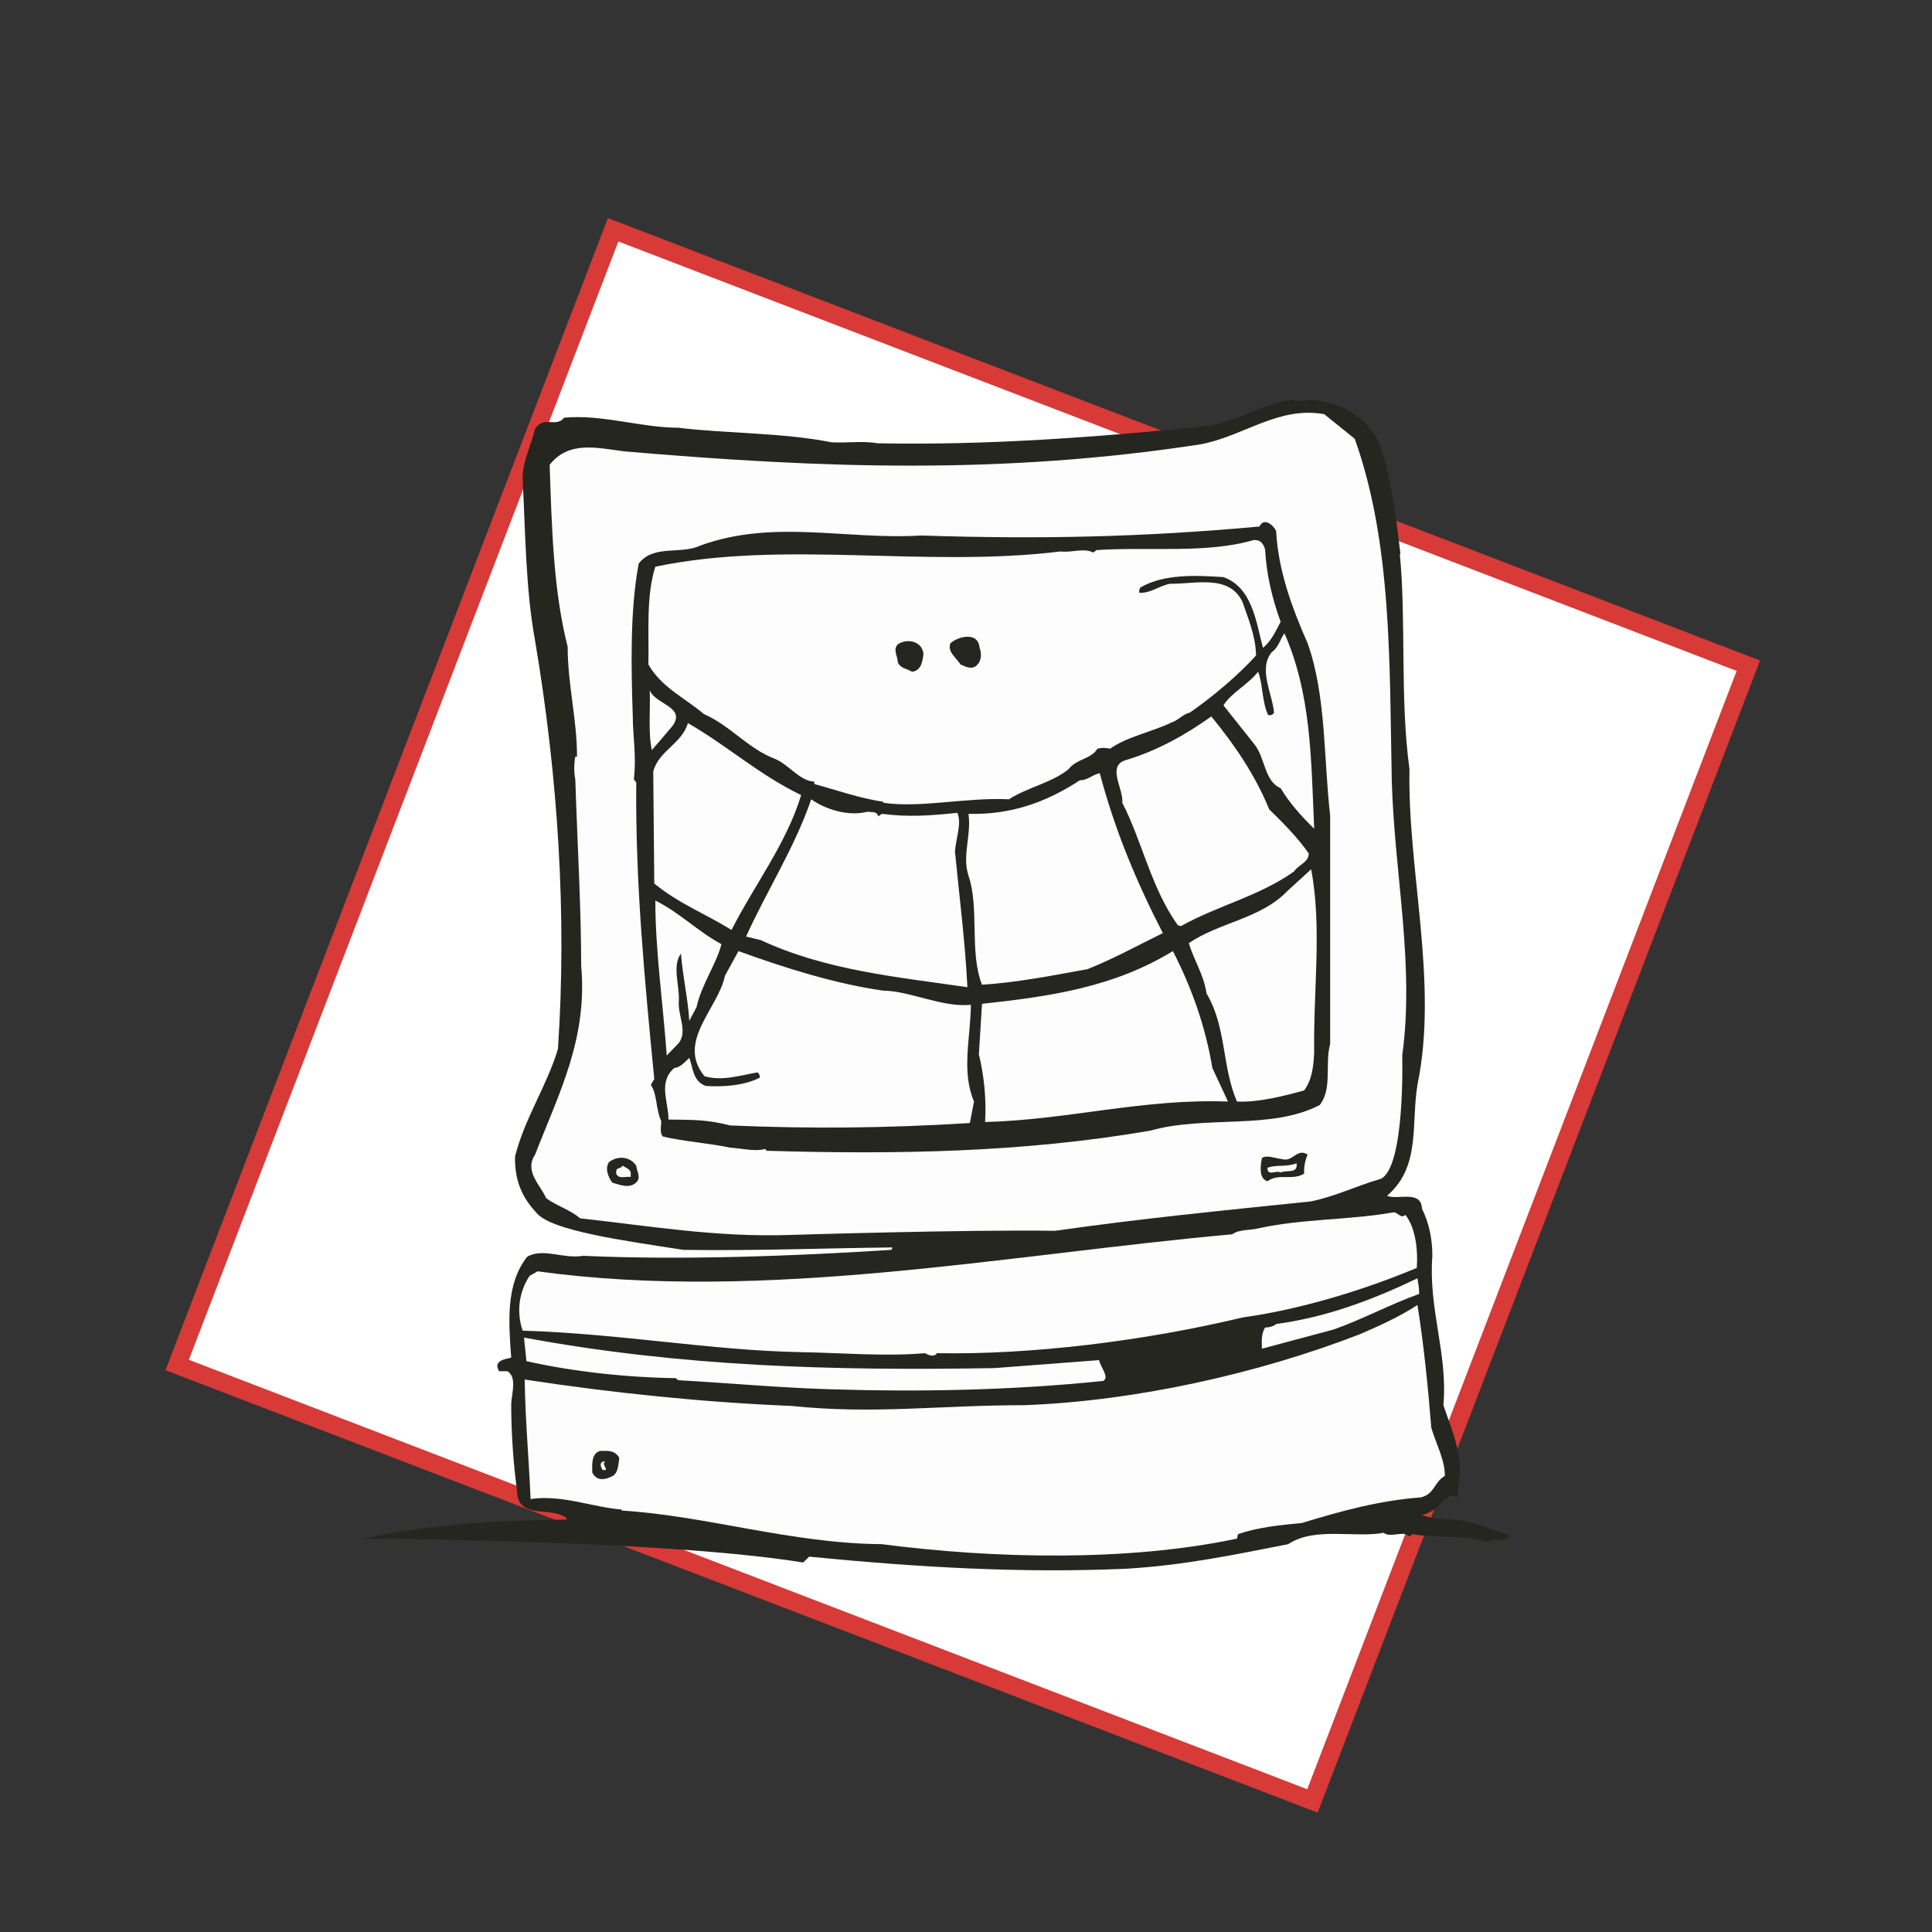 <?xml version="1.0"?>
<!DOCTYPE svg PUBLIC "-//W3C//DTD SVG 1.1//EN" "http://www.w3.org/Graphics/SVG/1.1/DTD/svg11.dtd">
<svg xmlns="http://www.w3.org/2000/svg" version="1.1" viewBox="50 135 480 480">
	<rect x="50" y="135" width="480" height="480" fill="#333333" stroke="none"/>
	<polygon id="square" fill="white" stroke="#D73A37" stroke-width="4.5" points="202.332,192.086 484.374,300.394 376.072,582.437 94.017,474.129"/>
	<g id="computer" fill="#252620" fill-rule="evenodd">
		<path id="outline" d="M375.742,234.292c7.398,0.773,13.778,3.965,17.04,11.108c3.006,8.698,4.222,19.373,5.163,27.298 l-0.171-0.084c1.628,16.364,0,35.997,2.408,53.481c-0.52,25.227,7.233,52.952,1.978,78.445 c-1.626,9.903,0.872,20.326-7.556,27.557c2.569,1.115,8.512-1.55,8.673,3.193c1.722,3.438,2.59,7.403,2.59,11.714 c-1.037,13.167,3.867,24.188,2.747,37.106c2.078,6.278,5.347,13.178,3.625,20.327v2.584c-1.894-1.213-3.536,0.679-4.478,1.807 c-0.946,0.951-3.012,2.412-4.484,2.504c2.934,1.456,7.49,0.769,11.454,1.718c3.789,1.199,6.789,2.162,10.323,3.348 c-1.111,2.248-3.534,0.354-5.327,1.731c-6.717-1.982-12.055-0.865-18.944-1.982c-0.511,1.117-1.021,0.177-1.621,0 c-1.558-0.336-4.227,0.776-5.347-0.336c-7.062,1.363-17.218-1.562-23.761,2.835c-12.815,2.493-25.652,5.256-40.357,6.107 c-26.082,1.132-51.39-0.341-78.674-3.005l-1.461,1.452c-35.195-5.677-109.31-5.937-109.31-5.937 c17.128-3.61,32.882-4.476,50.524-4.736v-0.34c-3.694-3.104-12.312,0.601-12.312-6.892c-0.945-6.627-1.456-14.637-1.456-21.535 c0.17-2.749,1.456-6.629-0.952-8.09h-2.062c-1.553-2.665,1.553-3.013,3.014-3.364c-0.611-8.521-1.461-18.162,3.954-25.052 c3.875-2.327,8.953,0.6,13.943-0.251c24.531,1.112,52.411,0.073,76.517-1.478c0.086-0.165,0.346-0.339,0.262-0.599 c-16.366,0.163-33.737,0.864-51.896,0.599c-14.384-2.232-33.138-4.735-36.581-9.297c-3.625-3.875-5.347-8.089-5.252-13.868 c2.317-9.38,7.994-17.731,10.669-26.772c2.241-33.329,0-67.697-5.677-101.357c-2.33-12.58-2.408-26.787-3.106-40.398 c0-4.217,2.157-8.351,3.106-12.304c2.151-3.362,5.16-0.172,7.223-2.76c9.467-0.862,19.199,2.498,28.313,2.498 c12.053,1.466,25.991,1.205,38.046,3.609c3.615,0.262,7.751-0.419,11.535,0.262c27.797,0.52,54.489-1.545,81.425-4.217 c7.397-0.863,14.116-5.688,21.426-6.629C372.212,235.065,374.539,234.382,375.742,234.292z"/>
		<g fill="#FDFDFE">
			<path id="monitor" d="M386.586,244.022c9.303,26.095,8.602,55.805,9.202,85.169c0.699,23.341,5.691,45.473,2.593,68.036 c0,0,0.781,27.812-5.342,30.655c-6.453,1.89-10.84,4.216-17.297,5.596c-22.378,2.322-42.693,4.306-63.61,7.314 c-21.779-0.346-66.099,1.036-66.099,1.036c-18.25,0.601-35.281-2.322-51.898-4.135c-2.498-2.153-5.682-3.005-8.435-4.992 c-1.461-3.36-5.516-6.713-2.752-10.848c5.937-15.329,13.075-28.762,11.447-46.94c0-14.293-0.956-30.48-1.465-46.325 c-0.346-1.472-0.346-3.87,0-5.596h0.429c0-9.389-2.322-17.831-2.322-27.305c-3.615-14.114-3.954-30.135-4.476-45.206 c4.736-6.023,11.702-4.225,18.416-3.357c49.832,4.307,94.507,5.765,143.229-1.723c10.755-1.979,19.356-9.564,30.8-7.493"/>
			<path id="case" d="M399.162,436.831c2.568,3.187,3.169,8.962,2.83,13.178c-13.35,5.598-29.004,10.332-43.291,12.316 c-24.447,5.856-52.597,9.301-75.913,8.867c-0.774,1.214-2.417,0.264-3.018,0c-9.903,0.864-20.648-0.086-30.99-0.259 c-22.116-0.419-44.225-4.56-68.938-5.336c-1.551-4.644-0.941-9.557,1.723-13.601l1.981-1.137 c56.798,7.77,116.277-4.122,172.57-9.202c1.894-1.286,4.39-0.945,6.459-1.462c10.832-2.413,22.807-2.067,33.48-3.966 C397.264,435.967,397.945,437.953,399.162,436.831z
				M402.591,456.473c-7.235,2.584-14.362,6.453-21.336,8.865l-17.739,4.746c0-1.816-0.26-3.444,0.781-5.261 c0.682,0,1.983-0.171,2.755-0.866c12.555-1.723,23.749-5.937,35.108-11.359C402.331,453.884,402.591,454.825,402.591,456.473z
				M405.6,489.713c1.121,3.872,3.444,8.087,3.364,11.962c-2.845,1.722-2.412,4.404-5.932,5.348 c-10.332,0.774-19.721,3.353-29.624,6.372c-5.417,0.51-10.832,1.037-15.828,2.753l-0.262,1.117 c-27.188,5.767-60.501,4.991-88.223,1.382c-22.548-0.172-43.629-7.07-64.632-8.351v-0.262c-7.058-0.52-14.979-3.783-22.638-2.593 c-0.431-10.244-1.286-18.934-1.472-29.702c21.947,3.36,44.677,5.682,66.194,6.554c20.741,2.153,36.581-0.182,58.009-0.182 c27.459-1.031,57.847-7.759,83.4-17.662c5.082-2.229,9.558-4.215,14.203-7.219C403.719,468.868,404.83,479.987,405.6,489.713z
				M297.072,474.9l25.993-1.981c0.341,1.812,2.669,4.214,1.031,5.17c-23.059,2.404-46.66,2.748-67.994,2.062 c-12.127-0.344-25.134-1.549-37.618-2.245l-0.603-0.513c-12.215-0.168-25.636-1.626-37.087-4.216l-0.609-5.857 C219.354,474.56,256.7,475.58,297.072,474.9z
			"/>
		</g>
		<path id="face" d="M367.052,266.925c0.511,9.825,3.953,19.125,7.828,27.897c4.648,13.099,3.956,28.685,5.593,42.723v56.834 c-1.377,5.005,0.611,11.028-2.578,15.152c-12.056,6.295-28.404,2.499-42.094,6.374c-31.585,5.432-62.83,5.948-95.456,5.001 c0.17-0.17-0.081-0.266-0.254-0.434c-2.659,0.685-5.758-0.172-8.693-0.341c-4.733-1.044-11.608-1.553-16.69-2.756 c-0.941-0.948-0.341-2.932-0.441-3.879c-1.372-2.93-0.941-6.629-2.573-8.956l0.861-1.462c-2.403-24.546-4.73-49.091-4.476-73.634 l-0.599-0.857c0.69-5.596-0.262-10.768-0.262-15.589c-0.434-12.661-0.696-26.342,1.461-37.978 c3.706-4.824,10.504-2.159,15.32-4.481c18.243-6.616,36.145-1.366,54.914-2.492c29.348,0.949,54.654,0.43,84.004-2.234 C364.035,263.396,366.44,265.552,367.052,266.925z
			M376.507,340.898c-3.099-3.008-6.181-6.452-8.34-10.076c-4.04-1.723-3.789-7.406-6.464-10.843 l-7.739-9.735c1.978-3.183,5.853-4.913,8.612-8.354c1.199,3.102,0.939,7.495,2.492,10.768c0.611,0.081,1.111,0,1.463-0.604 c-0.421-4.82-3.955-10.766-0.613-14.987c1.818-1.284,2.073-3.188,3.195-4.737C375.742,307.408,375.742,323.245,376.507,340.898z
			M217.031,315.415c-1.719,2.071-3.366,3.956-5.078,5.939c-0.956-4.39-0.346-9.812-0.521-14.894 C212.644,309.992,220.641,310.58,217.031,315.415z
			M350.944,312.999c5.943,7.235,10.931,14.641,14.384,23.078c3.276,3.192,7.141,7.068,9.813,10.943 c0.08,2.229-2.588,2.837-3.619,4.474c-8.518,6.113-19.1,8.526-28.141,13.608l-0.78-0.262c-6.629-9.303-8.775-20.664-13.772-30.394 c0.354-3.534-3.956-9.125,0.869-10.597C337.263,321.615,344.582,317.568,350.944,312.999z
			M249.04,332.542c-3.607,11.981-11.608,22.311-17.296,33.5c-6.373-3.961-13.26-6.626-19.189-11.539 l-0.26-27.805c1.372-5.252,7.144-6.895,8.607-12.053C230.889,320.403,238.287,327.294,249.04,332.542z
			M323.244,327.116c3.785,14.302,9.112,26.969,15.661,39.712c-5.938,2.917-12.226,6.364-18.685,8.949 c-8.94,1.639-17.902,3.366-26.244,3.873c-3.193-8.087-0.599-19.121-3.364-27.118c-1.632-5.084,0.776-9.9,0-15.337 c10.423,0.26,19.12-2.749,27.72-8.356C320.135,328.931,321.512,327.385,323.244,327.116z
			M265.481,336.681c1.467,0.174,2.243-0.17,2.754,1.115l0.86-0.601c6.627,0.866,12.146,0.431,18.76-0.249 c1.126,2.664-0.341,6.273-0.601,9.554c1.036,10.768,2.498,22.046,3.098,33.761c-17.983-2.595-35.274-4.222-51.385-11.715 l-3.615-0.857c5.162-11.371,12.136-22.22,16.19-34.106C255.079,336.077,260.667,337.891,265.481,336.681z
			M376.507,396.45c-0.169,3.441-0.51,6.805-2.498,9.473c-5.065,1.378-11.359,3.009-16.69,2.753 c-3.785-8.784-2.578-18.512-7.568-26.873c-0.603-4.476-3.101-8.181-4.396-12.485c7.749-5.254,17.902-6.027,24.542-13l5.847-5.335 C378.495,365.01,376.257,381.297,376.507,396.45z
			M229.244,369.577c-1.289,4.995-4.99,10.073-6.195,15.67l-1.793,3.364 c-0.355-5.688-1.648-11.024-2.073-16.707c-2.243,3.101-0.35,7.746-0.522,11.709c-0.339,3.626,2.24,7.49,0,10.51l-3.007,3.104 c-0.947-13.092-2.838-25.928-2.838-38.494C219.013,361.833,223.307,366.387,229.244,369.577z
			M269.437,381.121c6.719,0.081,14.639,4.221,21.779,3.525c-0.092,8.275-2.416,16.53,0.776,24.029 l-1.038,5.338c-20.827,1.291-39.49,1.462-59.557,0.601c-5.768-1.463-8.962-1.382-15.314-1.463c0-4.476-2.667-9.292,1.458-12.826 c1.472-0.09,2.589-1.461,3.715-2.494c0.941,2.404,0.839,5.849,4.115,6.972c4.139,0.249,9.381,0,13.427-2.075 c0-0.509-0.17-0.944-0.59-1.291c-4.227,0.69-8.698,2.243-13.178,0.947c-7.048-8.605,3.355-16.697,5.087-24.968l3.354-6.117 C245.086,375.52,257.737,379.479,269.437,381.121z
			M351.206,400.325l3.886,8.351c-21.179-0.776-39.686,4.557-60.342,5.082 c0.339-5.603-0.262-11.539-1.549-16.797l0.776-12.565c16.872-1.813,32.794-4.135,47.42-13.097 C346.049,380.341,349.49,389.991,351.206,400.325z
			M364.297,271.408c0.341,6.365,1.813,12.397,3.87,18.085c-1.207,2.234-2.249,4.739-4.392,6.462 c-1.711-6.555-2.672-14.99-9.812-17.574c-6.708-0.434-14.72-0.857-20.657,2.584c-0.168,0.348-0.339,0.687-0.258,1.294 c2.661,0.257,5.076-1.814,7.739-2.237c5.861,0.17,14.644-2.498,17.913,4.558c1.459,4.229,3.262,8.446,3.363,13.266 c-4.315,4.82-10.858,10.335-16.451,14.208c-1.551,0.262-2.833,1.892-4.476,2.406c-4.906,2.414-11.1,3.531-15.315,6.552 c-1.294-0.262-1.986-0.262-3.177,0c-1.478,2.582-5.177,2.494-7.151,5.083c-4.043,3.349-10.333,4.56-14.807,7.486 c-10.755-0.511-21.948,2.242-31.25,0.864v-0.262c-5.668-0.774-11.96-3.009-17.122-4.386v-0.608 c-3.534-0.091-6.281-4.137-9.642-5.596c-6.884-2.582-11.1-8.266-17.813-11.196c-4.481-3.876-10.493-6.541-13.767-12.32 c0.17-8.261-0.606-16.88,1.723-24.28c32.008-6.713,66.955,0.35,100.692-3.787c2.838,0.344,5.773-0.95,8.096,0.265l0.86-0.606 c12.652-0.87,27.365,0.945,38.989-2.496C363.177,269.084,363.775,269.949,364.297,271.408z
			M293.378,295.956c0.509,1.202,0.509,3.095-0.521,4.123c-1.123,1.472-2.925,0.604-4.225,0 c-1.027-1.63-3.346-3.176-2.494-5.256C287.855,293.196,293.027,291.728,293.378,295.956z
			M279.43,297.333c-0.176,1.894-0.517,4.296-2.844,4.558c-1.202-0.778-2.833-0.778-3.534-2.324 c0-1.461-1.282-3.179,0-4.479C275.306,293.539,278.994,294.232,279.43,297.333z
		"/>
		<path id="leftButton" d="M374.88,421.854c-0.69,1.463-0.939,3.272-0.871,4.735c-3.004,1.808-6.362-0.18-9.11,1.892 c-2.249-0.688-1.722-3.959-1.383-5.777c1.214-0.85,3.275,0.092,4.997,0.262C371.176,423.836,372.212,420.132,374.88,421.854z
			M372.122,424.005c0.431,2.754-2.567,1.553-3.955,2.324c-1.035-0.771-3.269,1.12-3.269-1.203 C367.306,424.267,369.555,425.038,372.122,424.005z
		"/>
		<path id="rightButton" d="M208.079,424.607c0.091,1.381,1.111,2.573,0.26,3.873c-1.732,2.067-4.39,0.86-6.206,0.346 c-1.022-1.377-1.883-3.438-0.852-5.087C203.251,422.194,206.352,422.113,208.079,424.607z
			M206.698,426.329v1.12c-0.95-0.344-2.919,0.692-3.609-0.86c-0.086-1.813,0.69-0.86,1.635-1.981 C205.405,425.126,206.522,425.388,206.698,426.329z
		"/>
		<path id="powerButton" d="M203.859,497.197c-0.253,1.813-0.253,4.143-2.159,4.748c-1.71,0.851-3.615,0.851-4.554-1.122 c0-1.732-0.341-4.746,1.976-5.347C200.94,495.477,202.737,495.216,203.859,497.197z
			M200.339,498.071c-0.701,0.599,0,1.28,0.249,1.888c-0.17,0.434-0.599,0.255-0.857,0.255 C199.122,499.352,198.862,498.071,200.339,498.071z
		"/>
	</g>
</svg>
